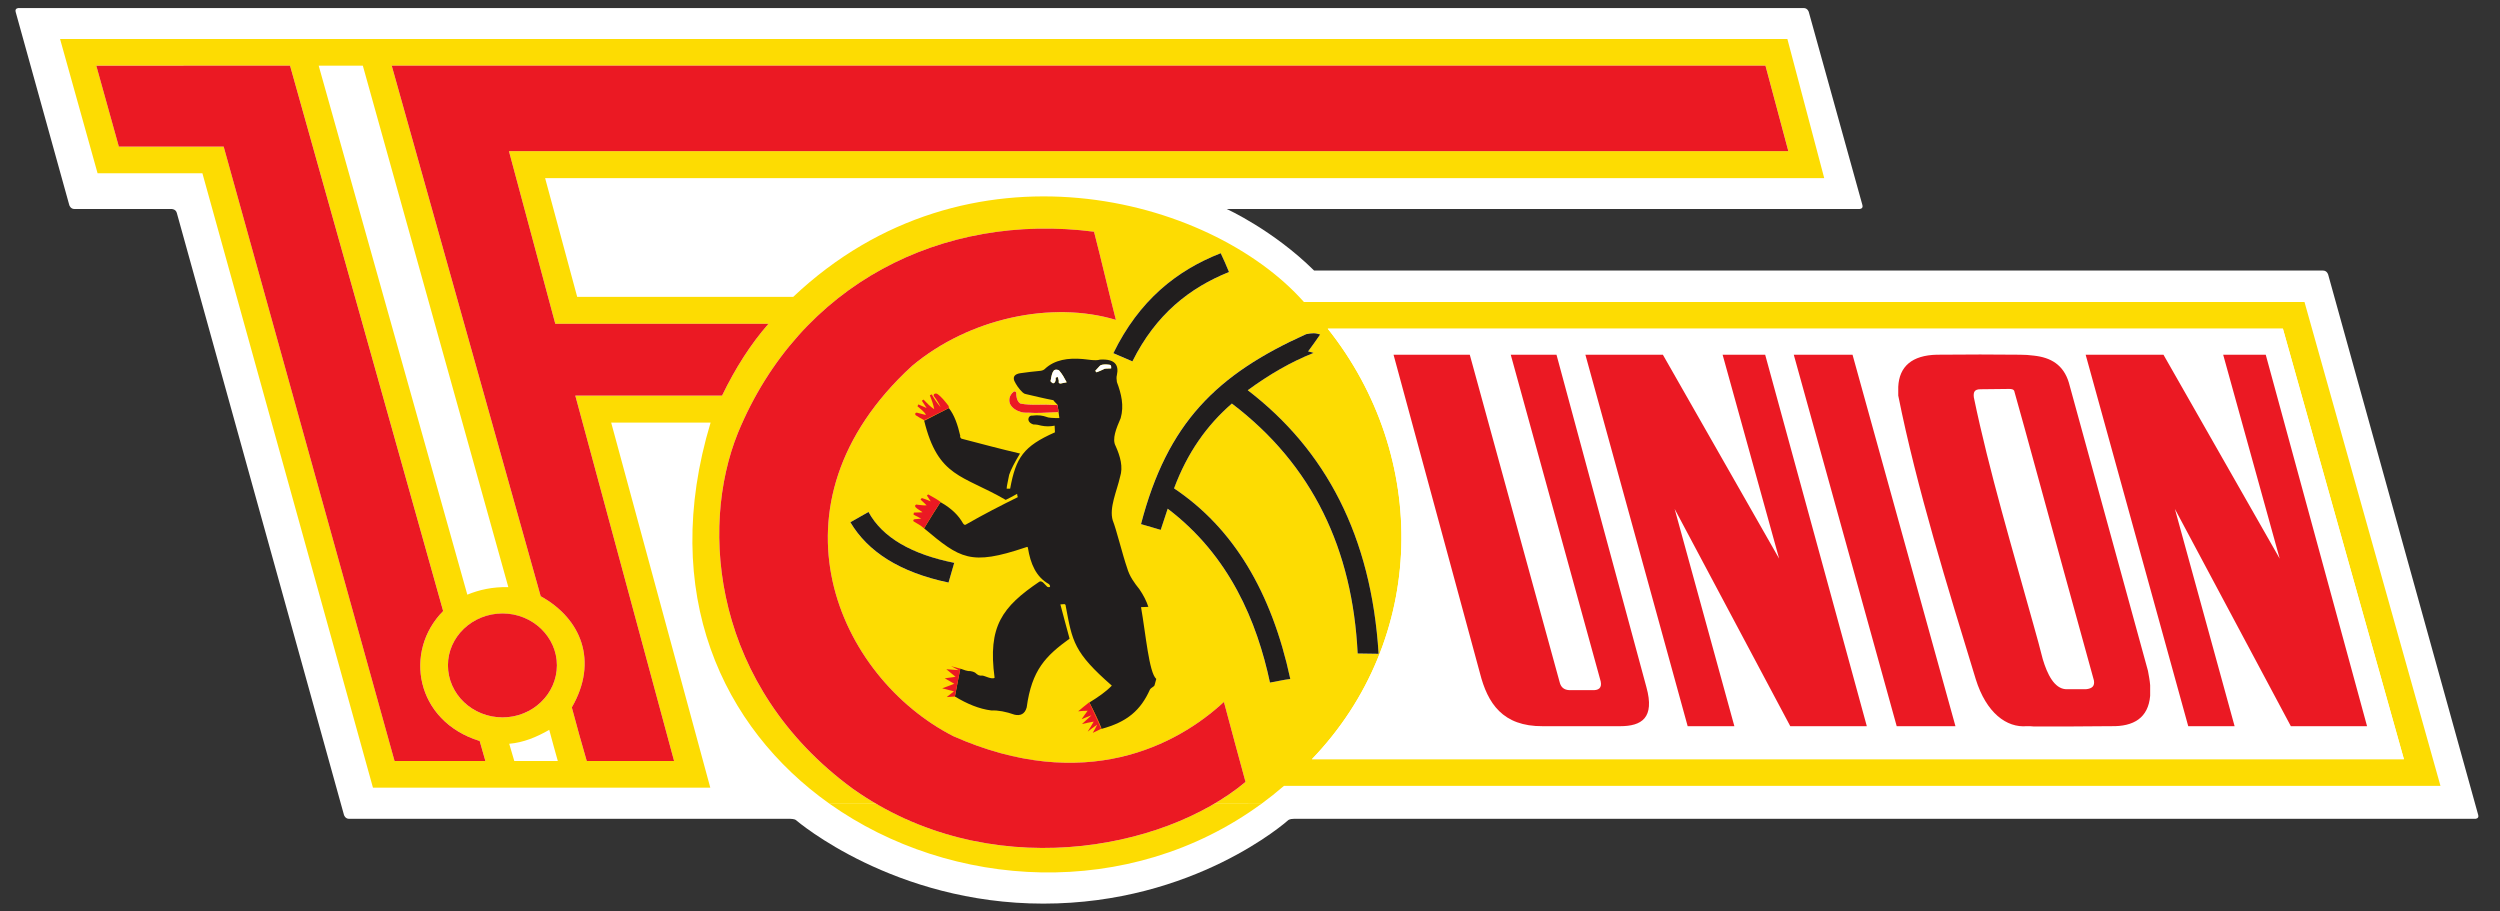 <?xml version="1.0" encoding="UTF-8"?> <svg xmlns="http://www.w3.org/2000/svg" xmlns:xlink="http://www.w3.org/1999/xlink" width="524" height="191" version="1.2" viewBox="0 0 393 143.25"><rect x="0" y="0" width="393" height="143.25" fill="#333333" stroke="none"/><defs><symbol id="glyph1-4" overflow="visible"></symbol><symbol id="glyph11-4" overflow="visible"></symbol></defs><g transform="matrix(.901 0 0 .901 -210.27 -167.72)"><path d="m639.57 234.04s-0.191-0.688-0.902-0.688h-176.02c-7.137-7.059-15.223-10.73-15.238-10.734 0 0 0-4e-3 0.711-4e-3h109.67s0.711 0 0.523-0.684l-9.359-33.695s-0.191-0.684-0.898-0.684h-311.43s-0.711 0-0.52 0.684l9.355 33.695s0.191 0.684 0.902 0.684h16.961s0.711 0 0.898 0.684l29.164 105.03s0.191 0.684 0.902 0.684h76.992s0.711 0 0.98 0.234c0.266 0.23 17.082 14.559 43.152 14.559 26.34 0 42.465-14.328 42.719-14.559 0 0 0.258-0.234 0.969-0.234h206.13s0.711 0 0.52-0.684z" fill="#fff"></path><path d="m386.24 326.39c20.156 11.77 44.246 8.664 58.988-4e-3l8.227 4e-3c-23.102 16.914-54.148 15.004-75.332 4e-3z" fill="#fddc02"></path><path d="m378.12 326.39c-18.727-13.258-29.746-36.746-20.766-66.512h-17.348l17.293 63.699h-58.855l-29.758-107.2h-18.289l-6.543-23.418h301.37l6.426 24.266h-223.17l5.598 20.723h37.684c30.371-28.707 72.711-17.605 89.113 0.895h174.57l23.723 84.422h-201.78c-1.285 1.109-2.594 2.152-3.934 3.133l-8.227-4e-3c2-1.18 3.828-2.457 5.453-3.816-1.277-4.598-2.496-9.25-3.769-13.957-8.145 7.562-24.328 16.125-47.215 5.977-20.062-10.258-33.695-40.281-7.207-64.598 9.977-8.352 24.387-11.418 35.578-8.035-1.328-5.129-2.492-10.254-3.82-15.383-26.438-3.383-51.375 9.039-62.125 35.098-6.816 16.863-4.215 44.301 20.004 62.062 1.352 0.957 2.723 1.84 4.113 2.652zm22.316-21.129-0.465 2.406c0.164-0.812 0.312-1.609 0.465-2.406m-18.699-27.988c3.047 5.125 8.59 8.723 17.125 10.52 0.332-1.164 0.664-2.273 0.996-3.438-7.371-1.48-12.523-4.387-14.961-8.879-1.055 0.582-2.106 1.215-3.16 1.797m49.211-28.07c4.102-8.246 10.031-12.844 16.848-15.594-0.441-1.109-0.941-2.223-1.441-3.277-7.703 3.012-14.242 8.246-18.73 17.445zm30.316-4.758c-15.629 7.031-24.219 15.488-28.82 33.145 1.164 0.316 2.328 0.688 3.438 1.004 0.387-1.215 0.832-2.484 1.219-3.699 10.805 8.191 15.574 19.719 17.844 30.34 1.277-0.211 2.273-0.473 3.547-0.633-3.269-15.168-9.918-26.324-20.281-33.25 2.324-6.238 5.707-10.992 10.086-14.801 14.133 10.73 21.059 25.48 21.945 43.609 1.219 0 2.438 0.055 3.656 0.055-1.273-20.562-9.254-35.574-22.832-45.988 3.769-2.75 7.481-4.918 11.473-6.504-0.332-0.156-0.609-0.156-0.941-0.266 0.719-1.004 1.441-1.953 2.106-2.957-0.387-0.105-0.777-0.215-1.109-0.215-0.387 0-0.832 0.055-1.328 0.16m-138.16 74.48h7.594c-0.5-1.742-1-3.594-1.496-5.441-2.219 1.266-4.488 2.219-6.984 2.43zm141.93-75.434c17.789 22.363 17.348 54.184-2.769 75.117h190.53l-21.113-75.117zm-181.05-45.883h-33.805l3.934 14.113h18.289l29.816 107.2h15.848c-0.332-1.109-0.664-2.324-0.996-3.484-11.25-3.492-13.301-15.703-6.375-22.68zm37.074 95.574c-5.262 0-9.531 4.07-9.531 9.039 0 5.023 4.269 9.094 9.531 9.094 5.211 0 9.477-4.07 9.477-9.094 0-4.969-4.266-9.039-9.477-9.039m-19.34-95.574 25.992 92.562c7.094 3.91 10.086 11.363 5.43 19.398 0.832 3.172 1.719 6.293 2.606 9.355h15.238l-17.234-63.75h25.605c2.324-4.809 4.984-8.984 8.09-12.527h-37.188l-8.09-30.133h223.23l-3.992-14.906zm116.16 59.207c-1.328-0.055-2.492-0.105-3.438-0.055-0.996 0-1.992 0-3.047-0.211-0.441-0.266-0.719-0.898-0.719-1.852 0-0.156-0.223-0.367-0.445-0.211-0.887 0.688-0.887 1.691-0.555 2.273 0.391 0.637 1.055 1.059 1.832 1.27 0.219 0.051 0.441 0.105 0.664 0.105 0.387 0 0.828 0 1.66 0.055 0.723 0 1.441 0 2.109-0.055 0.812-0.051 1.52-0.055 2.121-0.102l-0.113-0.793c-0.027-0.141-0.051-0.285-0.07-0.426m-95.816 31.77-25.383-90.977h-7.703l25.934 92.297c2.051-0.848 4.379-1.375 7.152-1.32" fill="#fddc02"></path><g fill="#211e1e"><path d="m424.69 251.11c0.445-0.16 0.887-0.371 1.328-0.582 0.059-0.051 0.336-0.105 1.223-0.105v-0.266c0-0.262-0.109-0.312-0.277-0.367-0.168 0-0.391-0.055-0.609-0.055-0.5 0-0.945 0.055-1.109 0.266-0.277 0.316-0.555 0.582-0.777 0.844 0.059 0.105 0.168 0.215 0.223 0.266m-5.211 1.746c-0.387-0.742-0.773-1.43-1.273-2.012-0.223-0.262-0.828-0.262-0.996 0-0.277 0.32-0.391 0.953-0.5 1.586-0.055 0.105-0.055 0.215 0 0.32 0.109 0.051 0.168 0.156 0.277 0.211 0.109 0.105 0.223 0.051 0.332 0 0.223-0.211 0.277-0.531 0.223-0.898l0.332-0.16c0.109 0.105 0.164 0.371 0.223 0.633v0.266c-0.059 0.16 0.109 0.266 0.332 0.266 0.332-0.055 0.664-0.16 1.051-0.211m-1.273 6.238-0.148-1.055c0-0.25-0.059-0.52-0.113-0.797l-0.07-0.477c-0.223-0.266-0.555-0.527-0.719-0.793-1.664-0.316-3.16-0.688-4.766-1.059-0.277-0.051-0.445-0.156-0.613-0.316-0.664-0.633-1.105-1.32-1.438-2.008-0.277-0.738 0.109-1.164 0.996-1.32 1.164-0.16 2.383-0.32 3.602-0.426 0.332-0.051 0.555-0.156 0.723-0.316 1.719-1.637 4.102-1.953 6.594-1.742 0.773 0.051 2.215 0.367 3.047 0.105 2.606-0.16 3.324 0.953 2.938 2.695-0.109 0.371-0.055 0.793 0 1.215 0.777 2.062 1.273 4.125 0.664 6.293-0.773 1.797-1.551 3.644-0.887 4.863 0.832 1.848 1.332 3.699 0.777 5.391-0.555 2.484-1.941 5.391-1.273 7.613 0.609 1.48 1.715 6.023 2.492 8.246 0.441 1.531 1.273 2.644 2.16 3.754 0.723 1.055 1.223 2.059 1.555 3.066-0.445 0-0.832 0.051-1.277 0.051 0.832 4.703 1.387 11.418 2.66 12.527-0.109 0.316-0.164 0.688-0.277 1.004 0 0.32-0.609 0.477-0.828 0.848-1.609 3.594-3.938 5.656-8.48 6.871v-0.156c-0.496-1.258-1.316-2.984-2.086-4.457 1.543-0.945 2.977-1.945 3.914-2.945-6.652-5.816-6.871-7.668-8.035-13.852 0-0.262-0.113-0.367-0.277-0.367-0.223 0-0.441 0.051-0.664 0.051 0.555 2.012 1.051 4.019 1.605 5.973-4.156 3.016-6.594 5.445-7.481 12-0.332 1.219-1.164 1.48-2.106 1.27-1.496-0.527-2.883-0.793-4.047-0.738-2.16-0.266-4.266-1.164-6.371-2.434 0.332-1.641 0.609-3.223 0.941-4.863 0.609 0.211 1.273 0.477 1.719 0.422 0.609 0.105 0.832 0.211 1.105 0.477 0.223 0.16 0.391 0.371 1.055 0.316 0.332 0 1.664 0.742 2.106 0.371-1.219-8.984 1.328-12.367 7.812-16.758 0.223-0.105 0.336-0.055 0.609 0.105 0.277 0.266 0.5 0.531 0.777 0.793 0.555 0.215 0.609-0.16 0.277-0.477-2.273-1.266-3.215-3.594-3.656-6.289-0.059-0.105 0.055-0.316-0.445-0.105-9.586 3.227-11.359 1.957-17.676-3.332l1.617-2.633c0.41-0.645 0.824-1.289 1.246-1.941 2.137 1.207 3.234 2.469 3.949 3.731 0.223 0.316 0.391 0.266 0.613 0.105 2.938-1.691 5.926-3.223 8.922-4.703-0.059-0.211-0.113-0.422-0.113-0.582-0.664 0.371-1.328 0.738-1.992 1.055-7.531-4.379-11.797-3.859-14.238-13.867 0.059 0.016 0.137 4e-3 0.215-0.035 1.328-0.707 2.559-1.324 3.926-2.023l0.176-0.09c0.941 1.164 1.551 2.906 1.996 4.863-0.113 0.16 0.109 0.422 0.223 0.477 3.434 0.898 6.812 1.797 10.195 2.59-0.941 1.535-1.605 2.852-1.887 3.699-0.219 1.109-0.441 2.062-0.441 2.43h0.609c1-5.441 2.328-7.398 7.816-9.828 0-0.371-0.055-0.793-0.055-1.164-0.777 0.156-1.555 0.156-2.328 0-0.391-0.105-0.777-0.211-1.387-0.211-1.332-0.426-0.887-1.641-0.223-1.535 1.109-0.156 1.883 0 2.496 0.211 0.277 0.16 1.16 0.215 2.269 0.215"></path><path d="m381.74 277.27c1.055-0.582 2.106-1.215 3.16-1.797 2.438 4.492 7.59 7.398 14.961 8.879-0.332 1.164-0.664 2.273-0.996 3.438-8.535-1.797-14.078-5.394-17.125-10.52"></path><path d="m430.95 249.2-3.324-1.43c4.488-9.195 11.027-14.43 18.73-17.441 0.5 1.055 0.996 2.168 1.441 3.277-6.816 2.746-12.746 7.348-16.848 15.594"></path><path d="m461.27 244.45c0.496-0.105 0.941-0.156 1.328-0.156 0.332 0 0.723 0.102 1.109 0.211-0.664 1.004-1.387 1.953-2.106 2.957 0.332 0.105 0.609 0.105 0.941 0.266-3.992 1.586-7.703 3.754-11.473 6.504 13.578 10.41 21.559 25.422 22.832 45.988-1.219 0-2.438-0.055-3.656-0.055-0.887-18.129-7.812-32.879-21.945-43.609-4.379 3.805-7.762 8.562-10.086 14.801 10.363 6.926 17.012 18.078 20.281 33.25-1.273 0.16-2.269 0.422-3.547 0.633-2.269-10.625-7.039-22.148-17.844-30.34-0.387 1.215-0.832 2.484-1.219 3.699-1.109-0.316-2.273-0.688-3.438-1.004 4.602-17.656 13.191-26.113 28.82-33.145"></path></g><path d="m476.51 248.04 15.074 55.559c1.332 5.234 3.934 9.305 10.973 9.25h13.465c3.769 0 6.098-1.426 4.602-6.82-5.211-19.293-10.477-38.641-15.684-57.988h-7.981l15.574 56.562c0.441 1.324 0 1.902-1 1.957h-4.375c-0.891-0.055-1.441-0.477-1.664-1.375-5.211-19.031-10.473-38.059-15.684-57.145zm46.992 0h-13.52l17.844 64.809h8.148l-10.418-37.902 20.172 37.902h13.355l-17.734-64.809h-7.426l9.863 35.578zm87.34 0h-13.578l17.902 64.809h8.09l-10.418-37.902 20.23 37.902h13.297l-17.676-64.809h-7.426l9.863 35.578zm-64.504 0 17.953 64.809h10.254l-17.957-64.809zm18.23 7.137c3.215 16.07 8.648 33.516 13.523 49.48 1.828 5.867 5.375 8.512 8.922 8.191 0.387 0 0.832 0 1.219 0.055 4.543 0 8.98 0 13.41-0.055 4.047 0.105 6.543-1.48 6.875-5.285v-1.852c-0.055-0.793-0.223-1.637-0.391-2.535l-13.797-50.273c-0.945-3.117-3.16-4.387-6.098-4.703-0.773-0.105-1.605-0.16-2.438-0.16-4.434-0.051-9.199-0.051-14.52 0-4.266 0.105-6.539 2.008-6.707 5.606zm-99.531-11.684h166.64l21.113 75.117h-190.53c20.117-20.934 20.559-52.754 2.769-75.117m123.2 23.262c3.492 12.738 6.93 25.32 10.473 38.113 0.168 0.949-0.277 1.426-1.383 1.535h-3.492c-2.051-0.109-3.269-2.644-4.047-5.238-0.496-1.902-0.996-3.856-1.551-5.758-3.711-13.375-7.812-27.07-10.473-39.914-0.113-0.949 0.109-1.426 1.164-1.426 1.664 0 3.379-0.051 4.984-0.051 0.445 0 0.887 0.051 0.945 0.527 1.164 4.121 2.269 8.141 3.379 12.211" fill="#fff"></path><g fill="#eb1923"><path d="m283.98 197.61 26.711 95.152c-6.926 6.977-4.875 19.188 6.375 22.68 0.332 1.16 0.664 2.375 0.996 3.484h-15.848l-29.816-107.2h-18.289l-3.934-14.113z"></path><path d="m321.06 293.18c5.211 0 9.477 4.07 9.477 9.039 0 5.023-4.266 9.094-9.477 9.094-5.266 0-9.531-4.07-9.531-9.094 0-4.969 4.266-9.039 9.531-9.039"></path><path d="m301.72 197.61h239.68l3.988 14.906h-223.22l8.09 30.133h37.188c-3.106 3.543-5.766 7.719-8.094 12.527h-25.602l17.234 63.75h-15.238c-0.887-3.062-1.773-6.184-2.606-9.355 4.656-8.035 1.664-15.488-5.43-19.398z"></path><path d="m428.07 241.96c-11.191-3.383-25.602-0.316-35.578 8.035-26.488 24.316-12.855 54.344 7.207 64.598 22.887 10.148 39.07 1.586 47.215-5.977 1.273 4.707 2.492 9.359 3.769 13.957-14.41 12.055-45 17.867-68.555 1.164-24.215-17.762-26.82-45.195-20.004-62.059 10.75-26.062 35.688-38.484 62.125-35.102 1.328 5.129 2.492 10.254 3.82 15.383"></path><path d="m418.1 258.03-0.152-0.789c0.055 0.273 0.113 0.543 0.152 0.789"></path><path d="m417.88 256.82c0.019 0.141 0.043 0.285 0.07 0.426l0.113 0.793c-0.602 0.047-1.309 0.051-2.121 0.102-0.668 0.051-1.387 0.051-2.106 0.051-0.832-0.051-1.277-0.051-1.664-0.051-0.223 0-0.445-0.055-0.664-0.105-0.777-0.211-1.441-0.633-1.832-1.27-0.332-0.582-0.332-1.586 0.555-2.273 0.223-0.156 0.445 0.055 0.445 0.211 0 0.953 0.277 1.586 0.719 1.852 1.055 0.211 2.051 0.211 3.047 0.211 0.945-0.051 2.109 0 3.438 0.055"></path><path d="m394.61 259.49c1.375-0.695 2.758-1.355 4.141-2.062-1.367 0.703-2.598 1.32-3.93 2.027-0.074 0.039-0.152 0.051-0.211 0.035"></path><path d="m398.87 256.97c0.055 0.16 0.055 0.266 0.055 0.371-1.441 0.738-2.883 1.426-4.32 2.113-0.5-0.262-1.055-0.582-1.441-0.844-0.277-0.266 0-0.582 0.332-0.422 0.387 0.105 0.773 0.211 1.219 0.316h0.223c-0.277-0.477-0.945-1.004-1.496-1.48l0.164-0.316c0.441 0.211 0.941 0.422 1.441 0.633l-0.832-1.27c0.055-0.051 0.168-0.105 0.277-0.211 0.609 0.633 1.219 1.27 1.883 1.691-0.164-0.844-0.441-1.637-0.773-2.43l0.332-0.16c0.441 0.793 0.941 1.531 1.551 2.223-0.277-0.582-0.664-1.27-1.164-1.906-0.223-0.473 0.391-0.527 0.555-0.422 0.777 0.527 1.332 1.27 1.996 2.113"></path><path d="m397.43 273.73c-0.383 0.676-0.797 1.32-1.207 1.965z"></path><path d="m396.22 275.69c-0.547 0.867-1.082 1.734-1.621 2.641zm1.246-1.938c-0.434 0.668-0.84 1.301-1.246 1.938zm0.016-0.023-1.262 1.961-1.621 2.641c-0.219-0.16-0.387-0.32-0.609-0.48-0.109-0.102-0.828-0.473-1.219-0.738-0.109-0.156-0.055-0.316 0.168-0.371 0.387-0.051 0.773-0.051 1.164-0.102-0.445-0.215-0.887-0.477-1.332-0.691 0-0.102 0-0.262 0.059-0.367 0.496 0 0.996-0.051 1.496-0.051-0.391-0.32-0.945-0.586-1.223-0.902-0.219-0.371 0.168-0.527 0.332-0.422 0.555 0.051 1.109 0.16 1.609 0.105l-1.055-1.004c0.059-0.105 0.168-0.211 0.223-0.266 0.5 0.16 1.055 0.371 1.551 0.582-0.219-0.316-0.441-0.688-0.664-1.004 0.055-0.105 0.109-0.105 0.223-0.211 1.055 0.582 1.773 1.004 2.16 1.32"></path><path d="m425.52 313.17c-0.434-0.828-0.84-1.695-1.25-2.586l-0.703-1.574c0.742 1.395 1.488 2.981 1.953 4.16"></path><path d="m424.27 310.58c-0.281-0.613-0.562-1.234-0.855-1.855l0.152 0.281z"></path><path d="m423.42 308.67c0.715 1.574 1.375 3.098 2.09 4.621-0.539 0.297-1.039 0.508-1.48 0.719 0.277-0.477 0.555-0.949 0.773-1.43-0.551 0.371-1.105 0.797-1.66 1.219 0.387-0.582 0.719-1.164 1.051-1.746-0.664 0.105-1.383 0.266-2.047 0.422 0.551-0.527 1.105-1.004 1.66-1.531-0.609 0.211-1.164 0.477-1.719 0.688 0.332-0.527 0.723-1.004 1.055-1.48-0.555 0-1.164 0.051-1.664 0.105 0.609-0.527 1.273-1.059 1.941-1.586"></path><path d="m399.98 307.67-1.441 0.105 1.273-1.004-2.051-0.527 2.106-0.793-1.66-0.953 1.883-0.266-1.609-1.32 2.164 0.16-1.332-0.688 1.609 0.422z"></path><path d="m476.51 248.04h13.301c5.211 19.086 10.473 38.113 15.684 57.145 0.223 0.898 0.773 1.32 1.664 1.375h4.375c1-0.055 1.441-0.633 1-1.957l-15.574-56.562h7.981c5.207 19.348 10.477 38.695 15.684 57.988 1.496 5.394-0.832 6.82-4.602 6.82h-13.465c-7.039 0.055-9.641-4.016-10.973-9.25z"></path><path d="m523.5 248.04 20.285 35.578-9.863-35.578h7.426l17.734 64.809h-13.355l-20.172-37.902 10.418 37.902h-8.148l-17.844-64.809z"></path><path d="m610.84 248.04 20.281 35.578-9.863-35.578h7.426l17.676 64.809h-13.297l-20.23-37.902 10.418 37.902h-8.09l-17.898-64.809z"></path><path d="m546.34 248.04h10.25l17.957 64.809h-10.25z"></path><path d="m588.23 266.75c-1.109-4.07-2.215-8.09-3.379-12.211-0.055-0.477-0.5-0.531-0.945-0.531-1.605 0-3.32 0.055-4.984 0.055-1.055 0-1.277 0.477-1.164 1.426 2.66 12.848 6.762 26.539 10.473 39.914 0.555 1.902 1.055 3.856 1.551 5.758 0.777 2.594 1.996 5.129 4.047 5.238h3.492c1.109-0.109 1.551-0.582 1.383-1.535-3.547-12.793-6.981-25.375-10.473-38.113m-23.664-11.578v-1.531c0.168-3.598 2.441-5.5 6.707-5.606 5.32-0.051 10.086-0.051 14.52 0 0.832 0 1.66 0.055 2.438 0.16 2.938 0.316 5.156 1.586 6.098 4.703l13.801 50.273c0.164 0.898 0.332 1.742 0.387 2.535v1.852c-0.332 3.805-2.828 5.391-6.875 5.285-4.43 0.055-8.867 0.055-13.41 0.055-0.387-0.055-0.832-0.055-1.219-0.055-3.547 0.32-7.094-2.324-8.922-8.191-4.875-15.965-10.309-33.41-13.523-49.48"></path></g><path d="m424.69 251.11c-0.055-0.051-0.164-0.16-0.223-0.266 0.223-0.262 0.5-0.527 0.777-0.844 0.164-0.211 0.609-0.266 1.109-0.266 0.219 0 0.441 0.055 0.609 0.055 0.168 0.055 0.277 0.105 0.277 0.367v0.266c-0.887 0-1.164 0.055-1.223 0.105-0.441 0.211-0.883 0.422-1.328 0.582" fill="#fff"></path><path d="m419.48 252.85c-0.391 0.051-0.723 0.156-1.055 0.211-0.223 0-0.387-0.105-0.332-0.266v-0.262c-0.055-0.266-0.109-0.531-0.223-0.637l-0.332 0.16c0.055 0.367 0 0.688-0.223 0.898-0.109 0.051-0.223 0.105-0.332 0-0.109-0.055-0.168-0.16-0.277-0.211-0.055-0.109-0.055-0.211 0-0.32 0.109-0.633 0.223-1.266 0.5-1.586 0.164-0.262 0.777-0.262 0.996 0 0.5 0.582 0.887 1.27 1.277 2.012" fill="#fff"></path></g><g transform="translate(-110.6 -173.91)" fill="#211e1e"><use x="329.403" y="444.32" width="100%" height="100%" xlink:href="#glyph1-4"></use><use x="411.256" y="473.99" width="100%" height="100%" xlink:href="#glyph1-4"></use><use x="415.223" y="503.66" width="100%" height="100%" xlink:href="#glyph1-4"></use><use x="132.129" y="522.836" width="100%" height="100%" xlink:href="#glyph11-4"></use><use x="800.212" y="444.036" width="100%" height="100%" xlink:href="#glyph11-4"></use><use x="780.394" y="483.436" width="100%" height="100%" xlink:href="#glyph11-4"></use><use x="775.249" y="495.436" width="100%" height="100%" xlink:href="#glyph11-4"></use><use x="784.828" y="507.436" width="100%" height="100%" xlink:href="#glyph11-4"></use></g></svg> 